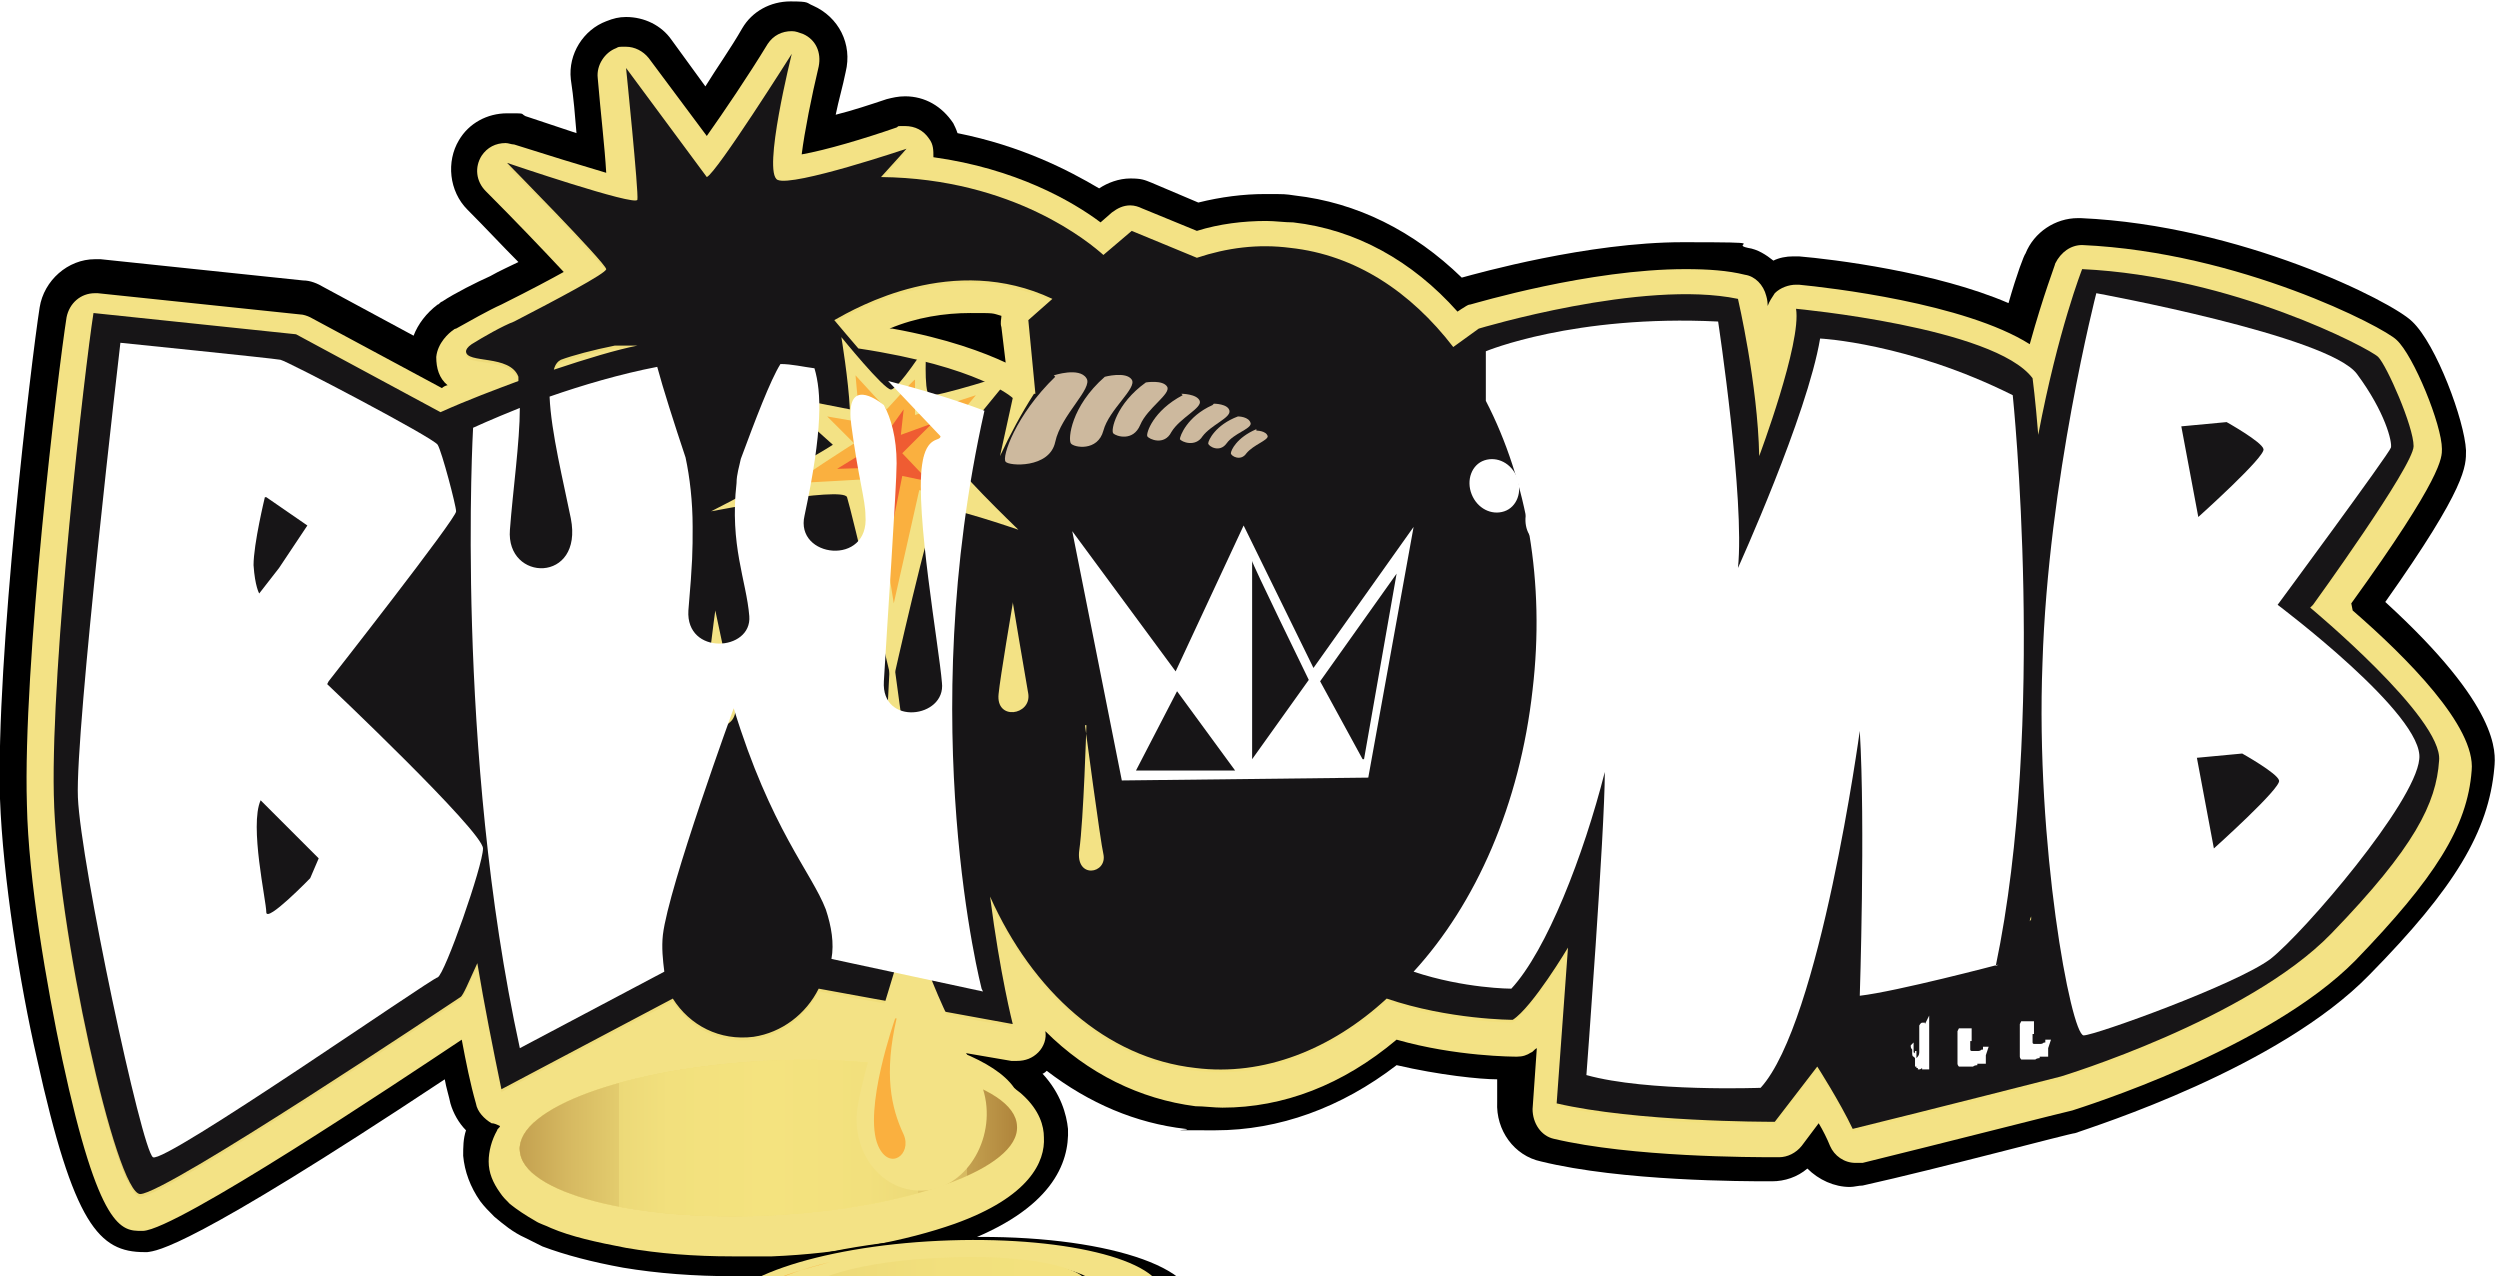 <?xml version="1.0" encoding="UTF-8"?>
<svg xmlns="http://www.w3.org/2000/svg" xmlns:xlink="http://www.w3.org/1999/xlink" version="1.1" viewBox="0 0 176.5 90.1">
  <defs>
    <style>
      .cls-1 {
        fill: url(#New_Gradient_Swatch_6-7);
      }

      .cls-2 {
        fill: url(#New_Gradient_Swatch_6-6);
      }

      .cls-3 {
        fill: url(#New_Gradient_Swatch_6-2);
      }

      .cls-4 {
        fill: url(#New_Gradient_Swatch_6-3);
      }

      .cls-5 {
        fill: url(#New_Gradient_Swatch_6-4);
      }

      .cls-6 {
        fill: url(#New_Gradient_Swatch_6-5);
      }

      .cls-7 {
        filter: url(#drop-shadow-1);
      }

      .cls-8 {
        fill: #cdb99e;
      }

      .cls-9 {
        fill: #fab03f;
      }

      .cls-10 {
        fill: #fff;
      }

      .cls-11 {
        fill: #f3e285;
      }

      .cls-12 {
        fill: url(#New_Gradient_Swatch_6);
      }

      .cls-13 {
        fill: #ef5c32;
      }

      .cls-14 {
        fill: #171517;
      }
    </style>
    <linearGradient id="New_Gradient_Swatch_6" data-name="New Gradient Swatch 6" x1="4" y1="80.6" x2="172.4" y2="80.6" gradientUnits="userSpaceOnUse">
      <stop offset="0" stop-color="#9d6b29"/>
      <stop offset="0" stop-color="#af843b"/>
      <stop offset="0" stop-color="#c4a150"/>
      <stop offset=".1" stop-color="#d6b961"/>
      <stop offset=".2" stop-color="#e3cc6e"/>
      <stop offset=".2" stop-color="#ecd978"/>
      <stop offset=".3" stop-color="#f2e07d"/>
      <stop offset=".5" stop-color="#f4e37f"/>
      <stop offset=".7" stop-color="#f2e07d"/>
      <stop offset=".8" stop-color="#ecd978"/>
      <stop offset=".8" stop-color="#e3cc6e"/>
      <stop offset=".9" stop-color="#d6b961"/>
      <stop offset=".9" stop-color="#c4a150"/>
      <stop offset="1" stop-color="#af843b"/>
      <stop offset="1" stop-color="#9d6b29"/>
    </linearGradient>
    <linearGradient id="New_Gradient_Swatch_6-2" data-name="New Gradient Swatch 6" x1="-152.3" y1="44.2" x2="654.2" y2="44.2" xlink:href="#New_Gradient_Swatch_6"/>
    <linearGradient id="New_Gradient_Swatch_6-3" data-name="New Gradient Swatch 6" x1="4" y1="80.4" x2="172.4" y2="80.4" xlink:href="#New_Gradient_Swatch_6"/>
    <linearGradient id="New_Gradient_Swatch_6-4" data-name="New Gradient Swatch 6" x1="4" y1="80.4" x2="172.4" y2="80.4" xlink:href="#New_Gradient_Swatch_6"/>
    <linearGradient id="New_Gradient_Swatch_6-5" data-name="New Gradient Swatch 6" x1="4" y1="80.4" x2="172.4" y2="80.4" xlink:href="#New_Gradient_Swatch_6"/>
    <linearGradient id="New_Gradient_Swatch_6-6" data-name="New Gradient Swatch 6" x1="36.7" y1="80.4" x2="71.8" y2="80.4" xlink:href="#New_Gradient_Swatch_6"/>
    <filter id="drop-shadow-1" x="36.7" y="11.3" width="67.2" height="74.6" filterUnits="userSpaceOnUse">
      <feOffset dx="12.5" dy="12.5"/>
      <feGaussianBlur result="blur" stdDeviation="12.2"/>
      <feFlood flood-color="#221f1f" flood-opacity=".8"/>
      <feComposite in2="blur" operator="in"/>
      <feComposite in="SourceGraphic"/>
    </filter>
    <linearGradient id="New_Gradient_Swatch_6-7" data-name="New Gradient Swatch 6" x1="25.1" y1="78.7" x2="122.3" y2="78.7" xlink:href="#New_Gradient_Swatch_6"/>
  </defs>
  <!-- Generator: Adobe Illustrator 28.7.1, SVG Export Plug-In . SVG Version: 1.2.0 Build 142)  -->
  <g>
    <g id="Layer_1">
      <g>
        <g>
          <path class="cls-12" d="M70.3,77.7c-1.4-.9-3.7-1.6-6.5-2.1-2.8-.5-6.2-.6-9.9-.5-2.4.1-4.7.4-6.8.8-1.6.3-3,.6-4.3,1-3,.9-5.1,2.1-5.9,3.4-.2.4-.3.7-.3,1.1,0,.4.2.7.4,1.1.1.2.3.3.5.5.4.3.8.6,1.4.9.3.1.6.3.9.4,1.3.5,2.9.9,4.8,1.3,2.4.4,5.1.6,8.1.5.6,0,1.2,0,1.8,0,9.7-.5,17.5-3.3,17.3-6.3,0-.6-.3-1.1-.9-1.6-.2-.2-.4-.3-.6-.5Z"/>
          <path d="M51.8,90.1c-2.8,0-5.4-.2-7.8-.6-2.2-.4-4.1-.9-5.7-1.5-.4-.2-.8-.4-1.2-.6-.9-.4-1.6-1-2.2-1.5-.4-.4-.7-.7-1-1.1-.7-1-1.1-2.1-1.2-3.2,0-.6,0-1.2.2-1.8-.5-.5-.9-1.2-1.1-1.9-.1-.5-.3-1.1-.4-1.7-18.1,12-20.3,12.1-21,12.2h-.2c-3.2,0-5-1.9-7.6-13.7C1.4,69.5.2,61.9,0,56.4c-.3-9.8,2.2-30.9,2.8-34.7.3-1.9,2-3.4,3.9-3.4s.3,0,.4,0l14.3,1.5c.5,0,1,.2,1.5.5l6.3,3.4c.3-.8.9-1.6,1.7-2.2.1,0,.2-.2.3-.2.9-.6,2.5-1.4,3.4-1.8.7-.4,1.4-.7,2-1-1.1-1.1-2.4-2.5-3.6-3.7-1.3-1.3-1.5-3.4-.6-4.9.7-1.2,2-1.9,3.4-1.9s.9,0,1.3.2c1.2.4,2.4.8,3.6,1.2-.1-1.2-.2-2.5-.4-3.8-.2-1.8.9-3.5,2.5-4.1.5-.2.9-.3,1.4-.3,1.3,0,2.5.6,3.2,1.6l2.4,3.3c.8-1.3,1.8-2.7,2.6-4.1.7-1.2,2-1.9,3.4-1.9s1.1.1,1.6.3c1.8.8,2.8,2.7,2.3,4.7-.2,1-.5,2-.7,3,1.2-.3,2.4-.7,3.6-1.1.4-.1.8-.2,1.3-.2,1.4,0,2.6.7,3.4,1.9.1.2.2.4.3.7,4.5.9,7.8,2.6,10,3.9.6-.4,1.4-.7,2.2-.7s1,.1,1.5.3l3.3,1.4c1.6-.4,3.2-.6,4.7-.6s1.4,0,2.1.1c4.4.5,8.4,2.5,11.8,5.8,1.1-.3,8.9-2.5,15.6-2.5s3.2.1,4.6.4c.7.1,1.3.5,1.8.9.4-.2.9-.3,1.4-.3s.3,0,.4,0c2.4.2,9.7,1.1,14.8,3.3.6-2.1,1.1-3.4,1.2-3.5.6-1.5,2.1-2.5,3.7-2.5s.2,0,.2,0c11.3.5,22,5.9,23.4,7.3,1.7,1.6,3.7,7,3.8,9.1,0,1.1.1,2.5-5.7,10.7,8.1,7.4,7.8,10.6,7.7,11.7-.4,4.5-2.8,8.5-8.8,14.6-6.4,6.6-19.4,10.7-20.8,11.2-.3,0-9.6,2.5-15,3.7-.3,0-.6.1-.9.1-1.1,0-2.2-.5-3-1.3-.7.6-1.6.9-2.5.9h-.2c-1.7,0-10.4,0-16.1-1.4-1.9-.4-3.2-2.2-3.1-4.2v-1.6c-1.2,0-4.1-.3-7.1-1-3.9,3-8.3,4.6-12.8,4.6s-1.4,0-2.1-.1c-3.5-.4-6.8-1.8-9.8-4.1,0,0-.2.2-.3.2,1.3,1.4,1.7,2.9,1.8,3.9.1,2.4-1.1,5.7-7.6,8.1-3.6,1.3-8.4,2.2-13.5,2.4-.6,0-1.3,0-1.9,0-.3,0-.6,0-.9,0Z"/>
          <path class="cls-11" d="M166,42.6c6.5-9,6.4-10.3,6.4-10.9,0-1.7-2-6.6-3.2-7.7-.9-.9-11.1-6.2-22.2-6.7,0,0,0,0,0,0-.8,0-1.5.5-1.9,1.3,0,.1-.8,2.1-1.8,5.7-4.6-2.9-14.2-4-16.3-4.2,0,0-.1,0-.2,0-.5,0-1.1.2-1.5.6-.2.3-.4.6-.5.9,0-.4-.1-.7-.1-.7-.2-.8-.8-1.4-1.5-1.5-1.2-.3-2.6-.4-4.2-.4-6.8,0-14.8,2.4-15.2,2.5-.2,0-.4.2-.6.3l-.3.2c-3.2-3.6-7.2-5.8-11.6-6.3-.6,0-1.3-.1-1.9-.1-1.6,0-3.3.2-4.9.7l-3.9-1.6c-.2-.1-.5-.2-.8-.2-.5,0-.9.2-1.3.5l-.8.7c-2-1.5-6-3.8-11.8-4.6,0-.5,0-.9-.3-1.3-.4-.6-1-.9-1.7-.9s-.4,0-.6.1c-2.3.8-5,1.6-6.7,1.9.2-1.6.7-4.1,1.2-6.2.2-1-.2-1.9-1.1-2.3-.3-.1-.5-.2-.8-.2-.7,0-1.3.3-1.7.9-1.4,2.3-3.1,4.8-4.3,6.5l-4.1-5.5c-.4-.5-1-.8-1.6-.8s-.5,0-.7.1c-.8.3-1.4,1.2-1.3,2.1.2,2.4.5,4.9.6,6.7-1.7-.5-4.3-1.3-6.5-2-.2,0-.4-.1-.6-.1-.7,0-1.3.3-1.7.9-.5.8-.4,1.8.3,2.5,2,2,4.1,4.2,5.5,5.7-.9.5-2.2,1.2-4.4,2.3-.9.4-2.3,1.2-3.2,1.7,0,0-.1,0-.2.1-.3.2-1.1.9-1.2,1.9,0,.8.2,1.5.8,2-.1,0-.3.1-.4.2l-9.3-5c-.2-.1-.5-.2-.7-.2l-14.3-1.5c0,0-.1,0-.2,0-1,0-1.8.7-2,1.7-.6,3.8-3.1,24.6-2.8,34.4.1,5.3,1.4,12.8,2.5,18,2.6,12.1,4.2,12.1,5.6,12.1s0,0,.1,0c2.4-.1,18-10.5,22.5-13.5.3,1.6.6,3.1,1,4.5.1.6.6,1.1,1.1,1.4.2,0,.4.1.6.2,0,.1-.2.2-.2.3-.4.7-.6,1.5-.6,2.2,0,.8.3,1.5.8,2.2.2.3.4.5.7.8.5.4,1.1.8,1.8,1.2.3.2.7.3,1.1.5,1.4.6,3.2,1,5.3,1.4,2.3.4,4.8.6,7.5.6s.6,0,.9,0c.6,0,1.2,0,1.9,0,4.9-.2,9.5-1.1,12.9-2.3,5.3-1.9,6.4-4.4,6.3-6.1,0-.8-.3-1.9-1.5-3-.2-.2-.4-.3-.6-.5-.7-1-2-1.8-3.7-2.5l3.5.6c.1,0,.2,0,.4,0,.6,0,1.1-.2,1.5-.6.4-.4.6-1,.5-1.5,3,3,6.7,4.8,10.6,5.3.6,0,1.3.1,1.9.1,4.3,0,8.5-1.6,12.3-4.8,4.2,1.2,8.3,1.2,8.5,1.2.4,0,.7-.1,1-.3.1,0,.2-.2.4-.3l-.3,4.3c0,1,.6,1.9,1.5,2.1,5.5,1.3,14,1.3,15.7,1.3h.2c.6,0,1.2-.3,1.6-.8l1.2-1.6c.3.5.6,1.1.8,1.6.3.7,1,1.2,1.8,1.2.2,0,.3,0,.5,0,5.3-1.3,14.7-3.7,14.8-3.7.6-.2,13.8-4.3,20-10.6,5.6-5.8,7.9-9.4,8.2-13.4.3-3.1-4.6-8-8.4-11.3ZM62.8,23.2c1.9-.8,3.9-1.1,5.7-1.1s1.5,0,2.2.2c0,.2-.1.5,0,.8l.3,2.5c-1.5-.7-4.1-1.7-8-2.4Z"/>
          <path class="cls-3" d="M163.3,42.9s7.1-9.8,7.1-11.2c0-1.4-1.9-5.7-2.5-6.3-.6-.6-10.3-5.7-20.9-6.2,0,0-1.7,4.3-3.1,11.7-.2-2.5-.4-4-.4-4-2.7-3.6-16.7-4.9-16.7-4.9.4,2.4-2.6,10.4-2.6,10.4-.1-5.1-1.5-11.1-1.5-11.1-6.7-1.4-18.3,2.1-18.3,2.1l-1.8,1.3c-3-3.9-6.9-6.5-11.5-7-2.3-.3-4.5,0-6.6.7l-4.6-1.9-2,1.7c-.9-.8-6.3-5.4-15.7-5.5,1.1-1.2,1.8-2,1.8-2,0,0-8,2.7-9.1,2.2-1.1-.5,1-8.9,1-8.9,0,0-5.3,8.4-6,8.7l-5.7-7.7s.9,8.8.8,9.3c-.1.5-9.2-2.6-9.2-2.6,0,0,6.9,7,7,7.5,0,.3-3.6,2.2-6.5,3.7-.8.3-2.2,1.1-3,1.6-.3.2-.4.4-.4.5,0,.9,3.1.2,3.7,1.8,0,0,0,.2,0,.3-1.6.6-3.5,1.3-5.5,2.2l-10.2-5.5-14.3-1.5c-.6,3.8-3,24.6-2.8,34,.2,9.4,4.4,28.2,6.1,28.2,1.8,0,22-13.5,22.6-13.9.2-.1.6-1.1,1.2-2.4.5,3,1.1,6,1.7,8.9l12.1-6.4c1.2,1.9,3.3,3,5.7,2.7,2-.3,3.7-1.6,4.6-3.4l13.7,2.5s-.9-3.5-1.6-9c3,6.7,8.2,11.4,14.5,12.1,4.8.6,9.6-1.3,13.5-4.9,4.4,1.5,8.9,1.5,8.9,1.5,1.4-.9,3.9-5.1,3.9-5.1l-.8,11c5.6,1.3,14.7,1.3,15.4,1.3l3-3.9s1.6,2.5,2.5,4.4c5.3-1.3,14.7-3.7,14.7-3.7,0,0,13.2-4,19.1-10.1,5.9-6.1,7.4-9.2,7.6-12.2.3-3-9.1-10.8-9.1-10.8ZM143.4,64.9c0,0,0,.2,0,.2l-.2.3c0-.2,0-.3.1-.5ZM45,24.6c-1.5.3-3.5.9-5.9,1.7.1-.4.3-.6.5-.7.8-.3,2.3-.7,3.8-1,.6,0,1.2,0,1.6,0ZM73,28c-.9,1.4-1.7,2.9-2.4,4.4.3-1.4.6-2.7.9-4.1,0,0-2.3-2.2-10.9-3.5-.6-.7-1.2-1.4-1.7-2,1.6-.9,8.4-4.8,15.4-1.5l-1.7,1.5.5,5.2Z"/>
        </g>
        <g>
          <g>
            <g>
              <path class="cls-4" d="M54,74.9c-9.7.5-17.5,3.3-17.3,6.3.1,3,8.1,5.1,17.8,4.6,9.7-.5,17.5-3.3,17.3-6.3-.1-3-8.1-5.1-17.8-4.6Z"/>
              <path class="cls-5" d="M54,74.9c-9.7.5-17.5,3.3-17.3,6.3.1,3,8.1,5.1,17.8,4.6,9.7-.5,17.5-3.3,17.3-6.3-.1-3-8.1-5.1-17.8-4.6Z"/>
            </g>
            <g>
              <path class="cls-6" d="M54,74.9c-9.7.5-17.5,3.3-17.3,6.3.1,3,8.1,5.1,17.8,4.6,9.7-.5,17.5-3.3,17.3-6.3-.1-3-8.1-5.1-17.8-4.6Z"/>
              <path class="cls-2" d="M54,74.9c-9.7.5-17.5,3.3-17.3,6.3.1,3,8.1,5.1,17.8,4.6,9.7-.5,17.5-3.3,17.3-6.3-.1-3-8.1-5.1-17.8-4.6Z"/>
            </g>
          </g>
          <g>
            <g>
              <path class="cls-14" d="M163.3,42.7s7.1-9.8,7.1-11.2c0-1.4-1.9-5.7-2.5-6.3-.6-.6-10.3-5.7-20.9-6.2,0,0-1.7,4.3-3.1,11.7-.2-2.5-.4-4-.4-4-2.7-3.6-16.7-4.9-16.7-4.9.4,2.4-2.6,10.4-2.6,10.4-.1-5.1-1.5-11.1-1.5-11.1-6.7-1.4-18.3,2.1-18.3,2.1l-1.8,1.3c-3-3.9-6.9-6.5-11.5-7-2.3-.3-4.5,0-6.6.7l-4.6-1.9-2,1.7c-.9-.8-6.3-5.4-15.7-5.5,1.1-1.2,1.8-2,1.8-2,0,0-8,2.7-9.1,2.2-1.1-.5,1-8.9,1-8.9,0,0-5.3,8.4-6,8.7l-5.7-7.7s.9,8.8.8,9.3c-.1.5-9.2-2.6-9.2-2.6,0,0,6.9,7,7,7.5,0,.3-3.6,2.2-6.5,3.7-.8.3-2.2,1.1-3,1.6-.3.2-.4.4-.4.5,0,.9,3.1.2,3.7,1.8,0,0,0,.2,0,.3-1.6.6-3.5,1.3-5.5,2.2l-10.2-5.5-14.3-1.5c-.6,3.8-3,24.6-2.8,34,.2,9.4,4.4,28.2,6.1,28.2,1.8,0,22-13.5,22.6-13.9.2-.1.6-1.1,1.2-2.4.5,3,1.1,6,1.7,8.9l12.1-6.4c1.2,1.9,3.3,3,5.7,2.7,2-.3,3.7-1.6,4.6-3.4l13.7,2.5s-.9-3.5-1.6-9c3,6.7,8.2,11.4,14.5,12.1,4.8.6,9.6-1.3,13.5-4.9,4.4,1.5,8.9,1.5,8.9,1.5,1.4-.9,3.9-5.1,3.9-5.1l-.8,11c5.6,1.3,14.7,1.3,15.4,1.3l3-3.9s1.6,2.5,2.5,4.4c5.3-1.3,14.7-3.7,14.7-3.7,0,0,13.2-4,19.1-10.1,5.9-6.1,7.4-9.2,7.6-12.2.3-3-9.1-10.8-9.1-10.8ZM39.1,26.1c.1-.4.3-.6.5-.7.8-.3,2.3-.7,3.8-1,.6,0,1.2,0,1.6,0-1.5.3-3.5.9-5.9,1.7ZM73,27.8c-.9,1.4-1.7,2.9-2.4,4.4.3-1.4.6-2.7.9-4.1,0,0-2.3-2.2-10.9-3.5-.6-.7-1.2-1.4-1.7-2,1.6-.9,8.4-4.8,15.4-1.5l-1.7,1.5.5,5.2ZM143.3,65.2c0-.2,0-.3.1-.5,0,0,0,.2,0,.2l-.2.3Z"/>
              <g>
                <g>
                  <g class="cls-7">
                    <g>
                      <g>
                        <path d="M54,74.9c-9.7.5-17.5,3.3-17.3,6.3s8.1,5.1,17.8,4.6c9.7-.5,17.5-3.3,17.3-6.3-.1-3-8.1-5.1-17.8-4.6Z"/>
                        <path class="cls-11" d="M38,30.6s1.2,5.6,1.4,6.7c.3,1.7-2.1,2.1-2.1.2,0-1.9.7-6.9.7-6.9Z"/>
                        <path class="cls-11" d="M59,30s.9,5.4,1.1,6.5c.2,1.5-2.3,1.9-2.1,0,.1-1.1,1-6.4,1-6.4Z"/>
                        <path class="cls-11" d="M64.1,38.7s1.1,8.3,1.3,9.1c.3,1.4-2,1.8-1.7-.3.3-2.1.5-8.8.5-8.8Z"/>
                        <path class="cls-11" d="M50.4,32.7s1.2,9,1.4,9.9c.3,1.6-2.4,2.1-2-.4.3-2.5.6-9.5.6-9.5Z"/>
                        <path class="cls-11" d="M51.8,52.4s-3.5,10.8-3.8,13.6c-.3,3.2,2.1,6,5.2,5.5,2.9-.5,4.8-4.2,3.6-7.4-.8-2.1-2.9-4.8-5-11.6Z"/>
                        <path class="cls-11" d="M69.6,78.9c.1,2.5-6.8,4.9-15.4,5.3-8.6.4-15.7-1.3-15.8-3.8-.1-2.5,6.8-4.9,15.4-5.3,8.6-.4,15.7,1.3,15.8,3.8Z"/>
                        <path class="cls-9" d="M50.7,59.4s-2.3,6.5-1.2,9c.8,1.8,2.4.6,1.8-.8-.9-1.9-1.4-4.3-.5-8.2Z"/>
                        <path d="M65.2,78.7c0,1.6-4.8,3.1-10.9,3.4-6.1.3-11.1-.8-11.2-2.3s4.8-3.1,10.9-3.4c6.1-.3,11.1.8,11.2,2.3Z"/>
                        <path class="cls-9" d="M54.9,83.1c-7.6.4-13.8-1.1-13.9-3.2s2-2.4,5.1-3.3c-3.7.9-6.2,2.2-6.1,3.5.1,2.1,6.3,3.6,13.9,3.2,3.2-.2,6.1-.6,8.4-1.2-2.1.5-4.7.8-7.4,1Z"/>
                        <path class="cls-1" d="M64.3,78.2c0,1.3-4.4,2.6-10,2.8-5.6.3-10.2-.6-10.3-1.9,0-1.3,4.4-2.6,10-2.8,5.6-.3,10.2.6,10.3,1.9Z"/>
                        <path class="cls-9" d="M54.4,80.2c-4.4.2-8-.3-8.1-1.1s1.2-1,3-1.3c-2.2.4-3.6.9-3.6,1.4,0,.8,3.6,1.3,8.1,1.1s3.5-.3,4.9-.6c-1.2.2-2.7.4-4.3.4Z"/>
                      </g>
                      <g>
                        <path class="cls-8" d="M61.9,14s1.8-.6,2.3.2c.5.7-1.8,2.6-2.2,4.5-.4,1.9-3.3,1.7-3.5,1.4-.3-.3.7-3.3,3.5-6Z"/>
                        <path class="cls-8" d="M65.5,14.1s1.5-.4,1.9.2c.4.6-1.6,2.1-2,3.6-.4,1.5-2.1,1.2-2.3.9-.2-.3,0-2.6,2.4-4.7Z"/>
                        <path class="cls-8" d="M68.4,14.5s1.2-.2,1.5.3c.3.5-1.4,1.5-1.9,2.7-.5,1.2-1.7.8-1.9.6-.2-.2.2-2.1,2.3-3.6Z"/>
                        <path class="cls-8" d="M70.9,15.3s1.1,0,1.3.5c.2.5-1.4,1.2-2,2.2-.5,1-1.6.5-1.7.3-.1-.2.4-1.8,2.5-2.9Z"/>
                        <path class="cls-8" d="M73.2,16s1,0,1.1.5c.1.5-1.3,1-1.9,1.8-.5.8-1.5.4-1.6.2,0-.2.5-1.6,2.3-2.4Z"/>
                        <path class="cls-8" d="M74.9,16.9s.8,0,.9.5c0,.4-1.2.7-1.7,1.4-.5.7-1.3.2-1.3,0,0-.2.5-1.3,2.1-1.9Z"/>
                        <path class="cls-8" d="M76.2,17.9s.7,0,.8.4c0,.3-1,.6-1.5,1.2-.4.6-1.1.2-1.1,0,0-.2.4-1.1,1.8-1.7Z"/>
                      </g>
                      <path class="cls-11" d="M54.5,19.6c.2-.5,4.6-5.8,4.6-5.8,0,0-5.6,1.8-6,1.6-.4-.3-.2-3.5-.2-3.5,0,0-2,3.1-2.5,3.1-.5,0-3.5-3.7-3.5-3.7,0,0,.5,3,.6,5.1l-5.1-1,3.9,3.5c-2.5,1.6-8.6,4.7-8.6,4.7,0,0,9.3-1.8,9.6-1,.3.9,3.2,13.2,3.2,13.2,0,0,2.7-12.1,3.2-12.4.5-.3,5.7,1.5,5.7,1.5,0,0-5.1-4.9-4.9-5.4Z"/>
                      <path class="cls-9" d="M46,17l1.8,1.8s-4.4,2.8-4.1,2.8c.4,0,5.5-.3,5.5-.3l1.4,8.8,1.8-8,3.4.8-3.1-3.1,3.7-4.4-4.3,1.4v-2.5c-.1,0-2,2.1-2,2.1l-2.2-2.4.3,3.3-2.3-.4Z"/>
                      <polygon class="cls-13" points="53.3 17.4 51.2 19.5 53.1 21.5 51.2 21.1 50.6 24.1 50 20.5 46.6 20.6 49.2 19 48.4 18.2 49.3 18.1 49.1 16.5 50.3 17.8 51.3 16.4 51.1 18.2 53.3 17.4"/>
                    </g>
                    <path class="cls-10" d="M94.6,21.2c.4,1,0,2.1-.9,2.4-.9.3-1.9-.2-2.3-1.2-.4-1,0-2.1.9-2.4s1.9.2,2.3,1.2ZM103.6,41.9s2.2-8.3-6.3-18.5c-1.8-2.2-2.9,1.3-1.4,2.3,1.5,1.1,6.9,6.7,7.7,16.2Z"/>
                  </g>
                  <path class="cls-10" d="M141.1,68.1s-7.2,1.9-9.8,2.2c0,0,.4-12.1,0-18.7,0,0-2.8,20.6-7,25.2,0,0-8,.3-12.3-.9,0,0,1.3-17.2,1.3-21.4-1.5,5.9-4.1,12.6-6.6,15.3,0,0-3.3,0-6.9-1.2,4.4-4.8,7.5-11.8,8.4-19.9.9-7.6-.4-14.8-3.3-20.4,0-1.2,0-2.3,0-3.5,0,0,6.2-2.6,16.4-2.1,0,0,1.9,12.6,1.4,17.4,0,0,4.9-10.8,5.8-16.2,0,0,6.2.3,13.6,4,0,0,2.4,23.1-1.2,40.3Z"/>
                  <path class="cls-10" d="M160.8,42.7s7.9-10.7,8-11.1c.1-.4-.4-2.5-2.4-5.2-2-2.7-18.4-5.7-18.4-5.7,0,0-3.4,13.2-3.8,26.1-.5,12.8,2,26.2,2.9,26.3.8,0,10.8-3.6,13.2-5.4,2.4-1.9,10.2-11,10.5-14.1.4-3.1-10-10.9-10-10.9ZM157.2,29.8s2.5,1.4,2.6,1.9c.2.5-4.6,4.8-4.6,4.8l-1.2-6.4,3.2-.3ZM156.3,59.9l-1.2-6.4,3.2-.3s2.5,1.4,2.6,1.9c.2.5-4.6,4.8-4.6,4.8Z"/>
                  <path class="cls-10" d="M69.4,70l-10.7-2.3c.2-1.1,0-2.3-.4-3.5-1-2.6-3.9-5.7-6.5-14.2,0,0-4.6,12.6-5,16-.1.9,0,1.8.1,2.6l-10.2,5.4c-4.6-21.1-3.3-43.8-3.3-43.8,0,0,1.3-.6,3.3-1.4,0,2.4-.5,5.9-.7,8.6-.3,3.7,5.2,3.8,4.3-.8-.5-2.5-1.4-6.1-1.5-8.6,2.3-.8,5-1.6,7.6-2.1.4,1.5,1.2,4,2,6.4.3,1.4.5,3.1.5,4.9,0,1.7,0,2.4-.3,5.9-.2,3.2,4.5,2.9,4.3.4-.2-2.5-1.4-5-.9-9.4,0-.6.2-1.2.3-1.7,1-2.7,2.1-5.6,2.8-6.7.8,0,1.6.2,2.4.3.5,1.7.6,4.3-.7,10.4-.7,3,4.6,3.6,4.3,0,0-1.1-.5-2.6-1-6.4-.4-3,1.3-2.2,2.3-1.4.5.9.9,2.3.9,4.1,0,1.7-.7,11.9-.9,15.4-.2,3.2,4.4,2.6,4.1.1-.2-2.5-1.9-12-1.4-15.4.3-2.1,1.3-1.6,1.3-2,0,0-1.7-1.8-3.7-3.9,4,1,6.8,2.1,6.8,2.1-5,22.3-.2,40.8-.2,40.8Z"/>
                  <path class="cls-10" d="M23.2,48.1s9.1-11.6,9-12c0-.4-1-4.2-1.3-4.7-.3-.5-10.6-5.9-11.1-6-.5-.1-11.3-1.2-11.3-1.2,0,0-3.2,27.4-3,32.1.2,4.7,4.5,24.9,5.3,25.4.8.5,19.6-12.6,20.1-12.7.5-.2,3.2-7.9,3.2-9.1,0-1.2-11-11.6-11-11.6ZM18.8,35.1l2.9,2-2,3-1.4,1.8s-.3-.5-.4-2c0-1.5.8-4.8.8-4.8ZM21.9,62s-3.1,3.2-3.1,2.4c0-.8-1.2-6.1-.4-7.9l4.1,4.1-.6,1.4Z"/>
                </g>
                <g>
                  <path class="cls-10" d="M135.9,72.3h0s0,0,0,0c0,0,0-.1,0-.1,0,0,0,0,0,0,0,0,0,0,0,0,0,0-.1,0-.2,0,0,0,0,0,0,0h0c0,0,0,0,0,0,0,0-.1,0-.2.2,0,0,0,.1,0,.1,0,0,0,0,0,0h0s0,0,0,0h0c0,0,0,0,0,0,0,0,0,0,0,0,0,0,0,0,0,0,0,0,0,0,0,.1,0,0,0,0,0,0h0s0,0,0,0h0s0,0,0,0c0,0,0,.2,0,.2,0,0,0,0,0,.1,0,0,0,0,0,0h0c0,.1,0,.2,0,.2,0,0,0,0,0,0h0s0,0,0,0c0,0,0,0,0,0,0,0,0,0,0,0h0c0,0,0,0,0,0,0,0,0,0,0,0,0,0,0,0,0,.1,0,0,0,0,0,0s0,0,0,0h0c0,0,0,.1,0,.2,0,0,0,0,0,0h0s0,0,0,0c0,0,0,.1,0,.2h0c0,0,0,.2,0,.3,0,0,0,0,0,0h0s0,0,0,0h0c0,.1,0,.2,0,.2,0,0,0,.1,0,.2,0,.2-.1.3-.2.4,0,0,0,0,0,0,0,0,0,0,0,0s0,0,0,0h0s0,0,0,0h0s0,0,0,0c0,0,0,0,0,0h0s0,0,0,0h0s0,0,0,0h0s0,0,0,0h0s0,0,0,0c0,0,0,0,0,0h0s0,0,0,0h0s0,0,0,0c0,0,0,0,0-.1h0s0,0,0,0h0s0,0,0,0c0,0,0,0,0,0h0s0,0,0,0h0c0,0,0,0,0,0h0s0,0,0,0c0,0,0,0,0,0h0s0,0,0,0h0c0,0,0,0,0-.1s0,0,0,0c0,0,0,0,0,0h0s0,0,0,0c0,0,0,0,0,0h0s0,0,0,0h0c0,0,0,0,0-.1,0,0,0,0,0,0,0,0,0,0,0,0h0s0,0,0,0c0,0,0,0,0,0,0-.1,0-.2,0-.2h0s0,0,0,0c0,0,0,0,0,0,0,0,0,0,0,0,0,0,0,0,0,0,0,0,0,0,0,0,0,0,0,0,0,0h0s0,0,0,0,0,0,0,0c0,0,0,0,0,0,0,0,0,0,0,0h0s0,0,0,0,0,0,0,0h0s0,0,0,0c0,0,0,0,0,0s0,0,0,0c0,0,0,0,0,0h0s0,0,0,0c0,0,0,0,0,0,0,0,0,0,0,0h0s0,0,0,0h0s0,0,0,0h0s0,0,0,0c0,0,0,0,0,0h0s0,0,0,0h0s0,0,0,0c0,0,0,0,0,0h0s0,0,0,0h0s0,0-.1,0c0,0,0,0,0,0h0s0,0,0,0h0s0,0,0,0c0,0,0,0,0,0,0,0,0,0,0,0,0,0,0,0,0,0s0,0,0,0h0s0,0,0,0c0,0,0,0,0,0,0,0,0,0,0,0h0s0,0,0,0c0,0,0,0,0,.1h0s0,0,0,0c0,0,0,0,0,0h0s0,0,0,0c0,0,0,0,0,0h0s0,0,0,.1c0,0,0,0,0,0h0s0,0,0,0h0s0,0,0,0h0c0,0,0,0,0,0,0,0,0,0,0,0h0s0,0,0,0h0s0,0,0,0c0,0,0,0,0,0h0s0,0,0,0c0,0,0,0,0,0,0,0,0,.1,0,.1h0s0,0,0,0h0s0,0,0,0c0,0,0,0,0,0h0s0,0,0,0c0,0,0,0,0,0,0,0,0,0,0,0,0,0,0,0,0,0,0,0,0,0,0,0h0s0,0,0,0h0s0,0,0,0c0,0,0,0,0,0h0s0,0,0,0c0,0,0,.1,0,.1s0,0,0,0h0s0,0,0,0c0,0,0,0,0,0h0s0,0,0,0h0s0,0,0,0c0,0,0,0,0,0,0,0,0,0,0,0h0s0,0,0,0h0s0,0,0,0c0,0,0,0,0,0s0,0,0-.1h0s0,0,0,0h0s0,0,0,0c0,0,0,0,0,0,0,0,0,0,0,0,0,0,0,0,0,0s0,0,0,0c0,0,0,0,0,0,0,0,0,0,0,0h0c0,0,0,0,0,0,0,0,0,0,0,0h0s0,0,0,0h0s0,0,0,0c0,0,0,0,0,0,0,0,0,0,0-.1,0,0,0-.1-.1-.1h0c0,0,0,0,0,0,0,0,0,0,0,0,0,0,0-.2,0-.2h0s0,0,0,0c0,0,0,0,0-.1,0,0,0,0,0,0h0s0,0,0,0h0s0,0,0,0c0,0,0,0,0-.2,0,0,0,0,0,0,0,0,0,0,0,0,0,0,0,0,0,0,0,0,0,0,0,0,0,0,0,0,0,0,0,0,0,0,0,0s0,0,0,0c0,0,0,0,0,0h0s0,0,0,0c0,0,0,0,0,0,0,0,0,0,0,0,0,0,0,0,0,0h0s0,0,0,0c0,0,0,0,0,0h0c0,0,0,0,0-.1,0,0,0,0,0,0,0,0,0,0,0,0,0,0,0,0,0,0,0,0,0,0,0,0,0,0,0,0,0-.1,0,0,0,0,0,0h0s0,0,0,0c0,0,0,0,0,0h0s0,0,0,0c0,0,0,0,0,0h0s0,0,0,0c0,0,0,0,0,0s0,0,0,0c0,0,0,0,0,0h0s0,0,0,0h0s0,0,0,0c0,0,0,0,0,0h0s0,0,0,0,0,0,0,0c0,0,0,0,0,0h0s0,0-.1.1c0,0,0,0,0,0h0s0,0,0,0c0,0,0,0,0,0h0s0,0-.1.1c0,0,0,0,0,0,0,0,0,0,0,0,0,0,0,0,0,0h0s0,0,0,0c0,0,0,0,0,0h0s0,0,0,0c0,0,0,0,0,0,0,0,0,0,0,0,0,0,0,0,0,.1,0,0,0,0,0,0h0s0,0,0,0h0s0,0,0,0c0,0,0,0,0,0,0,0,0,0,0,0,0,0,0,0,0,0,0,0,0,0,0,0,0,0,0,0,0,0h0c0,.1.1.2.1.2,0,0,0,0,0,.1,0,0,0,.1,0,.1,0,0,0,0,0,0h0c0,0,0,.1,0,.1,0,0,0,0,0,0h0c0,.2.1.2.1.2,0,0,0,0,0,0h0s0,0,0,0h0s0,0,0,0c0,0,0,0,.1.1h0s0,0,0,.1c0,0,0,0,0,0h0s0,0,0,0,0,0,0,0c0,0,0,0,0,0h0s0,0,0,0h0s0,0,0,.1c0,0,0,0,0,0h0s0,0,0,0h0s0,0,0,0h0s0,0,0,0h0s0,0,0,0h0s0,0,0,0,0,0,0,0c0,0,0,0,0,0,0,0,0,.1,0,.1,0,0,0,0,0,0h0s0,0,0,0h0s0,0,0,0h0s0,0,0,0h0s0,0,0,0h0s0,0,0,0h0s0,0,0,0c0,0,0,0,0,0,0,0,0,0,0,0,0,0,0,0,0,0h0c0,0,0,.1,0,.1h0s0,0,0,0c0,0,0,0,0,0,0,0,0,0,0,0h0s0,0,0,0c0,0,0,0,0,0h0s0,0,0,0h0s0,0,0,0c0,0,0,0,0,0h0c0,.1,0,.1,0,.2h0s0,0,0,0c0,0,0,0,0,0,0,0,0,0,0,0,0,0,0,0,0,0h0s0,0,0,0h0s0,0,0,0c0,0,0,0,0,0,0,0,0,0,0,0h.1c0,0,0,.1,0,.1h.1c0,0,0,0,0,.1,0,0,0,0,0,0,0,0,0,0,.1,0,0,0,0,0,0,0,0,0,0,0,0,0h0s0,0,0,0h0s0,0,0,0h0s0,0,0,0c0,0,0,0,0,0,0,0,.1,0,.2-.1h0s0,0,0,0c0,0,0,0,0,0,0,0,0,0,0-.1,0,0,0,0,0,0,0,0,0,0,0,0h0s0,0,0,0h0s0,0,0,0h0s0,0,0,0h0s0,0,0,0c0,0,0,0,0,0,0,0,0,0,0,0,0,0,0,0,0,0s0,0,0,0c0,0,0,0,0,0h0s0,0,0,0h0s0,0,0,0h0c0-.1,0-.1,0-.1h0s0,0,0,0c0,0,0,0,0,0,0,0,0,0,0,0,0,0,0,0,0,0,0,0,0,0,0,0,0,0,0,0,0,0s0,0,0,0h0s0,0,0,0c0,0,0,0,0,0h0s0,0,0,0c0,0,0,0,0,0h0s0,0,0,0c0,0,0,0,0,0h0s0,0,0,0c0,0,0,0,0,0h0s0,0,0,0c0,0,0,0,0,0,0,0,0,0,0,0h0s0,0,0,0c0,0,0,0,0,0,0,0,0,0,0,0h0c0,0,0,.1,0,.1,0,0,0,0,0,0,0,0,0,0,0,0,0,0,0,0,0,0,0,0,0,0,0,0s0,0,0,0h0s0,0,0,0c0,0,0,0,0,0h0s0,0,0,0c0,0,0,.1,0,.1,0,0,0,0,0,0h0s0,0,0,0c0,0,0,0,0,0,0,0,0,0,0,.1,0,0,0,0,0,0h0s0,0,0,0c0,0,0,0,0,0h0s0,0,0,0c0,0,0,0,0,0h0s0,0,0,0c0,0,0,0,0,0s0,0,0,0h0s0,0,0,0c0,0,.1,0,.1,0h0s0,0,0,0h.1s0,0,0,0h0s0,0,0,0h0s0,0,0,0h0s0,0,0,0c0,0,0,0,.1,0,0,0,.1,0,.1,0,0,0,.1,0,.1,0,0,0,0,0,0,0,0,0,0,0,0,0,0,0,0,0,0,0,0,0,0,0,0-.1,0,0,0,0,0-.1h0s0,0,0,0h0s0,0,0,0c0,0,0,0,0,0h0s0,0,0,0h0s0,0,0,0h0s0,0,0,0c0,0,0,0,0,0,0,0,0,0,0,0,0,0,0-.1,0-.1h0c0-.1,0-.2,0-.2h0s0,0,0,0c0,0,0-.1,0-.2,0,0,0,0,0,0,0,0,0,0,0,0,0,0,0,0,0-.1,0,0,0,0,0-.3h0s0,0,0,0c0,0,0,0,0-.2,0,0,0-.1,0-.2,0,0,0,0,0-.1,0,0,0,0,0,0h0c0-.1,0-.1,0-.1h0c0,0,0-.1,0-.1,0,0,0,0,0,0h0s0,0,0,0c0,0,0-.1,0-.2h0s0,0,0,0h0c0,0,0-.1,0-.1,0,0,0,0,0,0,0-.2,0-.2,0-.2h0s0,0,0,0h0s0,0,0,0h0c0,0,0-.1,0-.2h0c0,0,0,0,0-.1,0,0,0,0,0-.1,0,0,0,0,0,0h0c0,0,0-.2,0-.3,0,0,0,0,0,0,0,0,0,0,0,0,0,0,0-.1,0-.2,0,0,0-.1,0-.2,0,0,0,0,0,0h0s0,0,0,0c0,0,0,0,0-.2,0,0,0,0,0,0,0,0,0-.1,0-.1h0c0,0,0-.1,0-.1,0,0,0,0,0,0h0c0,0,0,0,0,0Z"/>
                  <path class="cls-10" d="M144.6,74s0,0,0,0c0,0,0,0,0,0v.3c0,0,0,0,0,.1,0,0,0,0,0,.1,0,0,0,.1,0,.1,0,0,0,0,0,0h0s0,0,0,0h0s0,0,0,0h0s0,0,0,0h0s0,0,0,0c0,0,0,0,0,0h0s0,0,0,0c0,0,0,0,0,0,0,0,0,0-.1,0h0s0,0-.2,0c0,0,0,0-.1,0,0,0,0,0,0,0,0,0,0,0-.1,0,0,0,0,0,0,0h-.1c0,0,0,.1,0,.1,0,0,0,0,0,0,0,0-.2,0-.3.1,0,0-.1,0-.2,0,0,0,0,0,0,0,0,0,0,0,0,0,0,0,0,0-.1,0,0,0,0,0-.1,0,0,0,0,0,0,0h0s0,0,0,0c0,0,0,0,0,0,0,0,0,0,0,0h0s0,0,0,0c0,0,0,0,0,0h0s0,0,0,0c0,0,0,0-.2,0,0,0-.1,0-.1,0,0,0-.1,0-.1,0,0,0,0,0-.1,0,0,0,0,0-.1,0,0,0,0,0,0,0,0,0,0,0,0,0,0,0,0,0,0,0h0s0,0,0,0h0c0,0,0,0,0,0,0,0,0,0,0,0,0,0-.1-.1-.1-.2h0s0,0,0,0h0s0,0,0,0c0,0,0-.1,0-.1h0c0,0,0,0,0,0s0,0,0,0c0-.1,0-.2,0-.3,0,0,0,0,0,0,0,0,0,0,0,0h0c0,0,0-.1,0-.2h0s0,0,0,0h0s0,0,0,0c0,0,0,0,0,0,0,0,0-.1,0-.1s0,0,0,0c0-.1,0-.2,0-.2,0,0,0,0,0-.1,0,0,0,0,0-.1,0,0,0,0,0,0h0c0,0,0-.1,0-.2,0,0,0,0,0,0,0,0,0,0,0,0,0,0,0,0,0,0,0,0,0-.1,0-.2h0s0,0,0,0c0,0,0,0,0,0h0s0,0,0,0c0,0,0,0,0,0,0,0,0,0,0,0,0,0,0,0,0,0,0,0,0,0,0,0,0,0,0,0,0,0,0,0,0,0,0,0,0,0,0-.1,0-.2,0,0,0,0,0,0,0,0,0,0,0,0,0,0,0-.1,0-.2,0,0,0,0,0,0h0s0,0,0,0c0,0,0-.1,0-.1,0,0,0-.1,0-.2,0,0,0,0,0,0,0,0,0,0,0,0,0,0,0,0,0,0,0,0,0,0,0,0,0,0,0,0,0,0h0s0,0,0-.1h0s0,0,0,0c0,0,0,0,0,0h0s0,0,0,0c0,0,0,0,0,0,0,0,0,0,0,0,0,0,0,0,.1-.2,0,0,0,0,0,0h0s0,0,.2,0c0,0,.1,0,.2,0h0s0,0,0,0h0s0,0,0,0c0,0,0,0,.2,0s0,0,0,0c0,0,0,0,0,0h0s0,0,0,0c0,0,0,0,0,0h0s0,0,0,0h0c0,0,.1,0,.2,0,0,0,0,0,.1,0,0,0,0,0,0,0,0,0,0,0,0,0s0,0,0,0c0,0,0,0,0,0h0s0,0,0,0h0s0,0,0,0h0c0,0,0,.1,0,.1,0,0,0,0,0,.1,0,0,0,0,0,0h0s0,0,0,0c0,0,0,0,0,0,0,0,0,0,0,.1,0,0,0,0,0,0,0,0,0,0,0,0h0s0,0,0,0c0,0,0,0,0,0,0,0,0,0,0,0,0,0,0,0,0,0,0,0,0,0,0,0s0,0,0,0c0,0,0,0,0,0h0c0,0,0,0,0,0,0,0,0,0,0,0,0,0,0,0,0,0h0c0,0,0,.1,0,.2h0s0,0,0,0h0c0,0,0,0,0,0s0,0,0,0h0c0,0,0,.1,0,.1,0,0,0,0,0,0h0s0,0,0,0h0s0,0,0,0c0,0,0,0,0,0,0,0,0,0,0,0,0,0,0,0,0,0,0,0,0,0,0,0s0,0,0,0c0,0,0,0,0,0h0s0,0,0,0h0s0,.1,0,.1h0s0,0,0,0c0,0,0,0,0,.1,0,0,0,0,0,.1,0,0,0,0-.1,0,0,0,0,0,0,0,0,0,0,0,0,0h0s0,0,0,0h0s0,0,0,0c0,0,0,0,0,0,0,0,0,0,0,0,0,0,0,0,0,0,0,0,0,0,0,0,0,0,0,0,0,0h0s0,0,0,0h0s0,0,0,0h0s0,0,0,0c0,0,0,0,0-.1,0,0,0,0,0,0h0s0,0,0,0c0,0,0,0,0-.1s0,0,0,0c0,0,0,0,0,0h0s0,0,0,0c0,0,0,0,0,0s0,0,0,0h0s0-.1,0-.1c0,0,0,0,0,0,0,0,0,0,0,0,0,0,0,0,0,0,0,0,0,0,0,0,0,0,0,0,0,0,0,0,0,0,0,0h0s0,0,0,0h0s0,0,0,0c0,0,0,.1,0,.2,0,0,0,0,0,0,0,0,0,0,0,0h0s0,0,0,0c0,0,0,0,0,0,0,0,0,0,0,0,0,0,0,0,0,0h0c0,0,0,0,0,.2,0,0,0,0,0,0,0,0,0,0,0,0s0,0,0,0c0,0,0,0,0,0h0s0,0,0,0h0c0,.1,0,.1,0,.2,0,0,0,0,0,0,0,0,0,0,0,0s0,0,0,0c0,0,0,0,0,.1h0s0,0,0,0h0s0,0,0,0h0c0,0,0,0,0,0,0,0,0,0,0,0h0s0,0,0,0c0,0,0,0,0,0h0c0,0,0,0,0,.1s0,0,0,0c0,0,0,0,0,.1,0,0,0,0,0,0,0,0,0,.1.1.1,0,0,0,0,0,0h0s.1,0,.1,0c0,0,0,0,0,0h0s0,0,0,0h0s0,0,.1,0c0,0,0,0,0,0,0,0,0,0,0,0h0s0,0,0,0c0,0,0,0,.2,0h0s0,0,0,0h0s0,0,0,0c0,0,0,0,0,0,0,0,0,0,0,0,.1,0,.2,0,.3-.1h0c0,0,0,0,0,0,0,0,.1,0,0,0,0,0,0,0,0,0h0s0,0,0,0h0s0,0,0,0c0,0,0,0,.1,0,0,0,0,0,0-.1,0,0,0,0,0,0,0,0,0,0,0-.1,0,0,0,0,0,0h0s0,0,0,0c0,0,0,0,0,0,0,0,0,0,0,0,0,0,0,0,0,0h0s0,0,0,0c0,0,0,0,0,0h0c0,0,0,0,0,0h0s0,0,0,0h0s0,0,0,0,0,0,0,0h0s0,0,0,0h.1s0,0,.2,0c0,0,0,0,0,0,0,0,0,0,0,0h0s.1,0,.1,0h0s0,0,0,0c0,0,0,0,0,0Z"/>
                  <path class="cls-10" d="M140.2,74.5s0,0,0,0c0,0,0,0,0,0v.3c0,0,0,0,0,.1,0,0,0,0,0,.1,0,0,0,.1,0,.1,0,0,0,0,0,0h0s0,0,0,0h0s0,0,0,0h0s0,0,0,0h0s0,0,0,0c0,0,0,0,0,0h0s0,0,0,0c0,0,0,0,0,0,0,0,0,0-.1,0h0s0,0-.2,0c0,0,0,0-.1,0,0,0,0,0,0,0,0,0,0,0-.1,0,0,0,0,0,0,0h-.1c0,0,0,.1,0,.1,0,0,0,0,0,0,0,0-.2,0-.3.1,0,0-.1,0-.2,0,0,0,0,0,0,0,0,0,0,0,0,0,0,0,0,0-.1,0,0,0,0,0-.1,0,0,0,0,0,0,0h0s0,0,0,0c0,0,0,0,0,0,0,0,0,0,0,0h0s0,0,0,0c0,0,0,0,0,0h0s0,0,0,0c0,0,0,0-.2,0,0,0-.1,0-.1,0,0,0-.1,0-.1,0,0,0,0,0-.1,0,0,0,0,0-.1,0,0,0,0,0,0,0,0,0,0,0,0,0,0,0,0,0,0,0h0s0,0,0,0h0c0,0,0,0,0,0,0,0,0,0,0,0,0,0-.1-.1-.1-.2h0s0,0,0,0h0s0,0,0,0c0,0,0-.1,0-.1h0c0,0,0,0,0,0s0,0,0,0c0-.1,0-.2,0-.3,0,0,0,0,0,0,0,0,0,0,0,0h0c0,0,0-.1,0-.2h0s0,0,0,0h0s0,0,0,0c0,0,0,0,0,0,0,0,0-.1,0-.1s0,0,0,0c0-.1,0-.2,0-.2,0,0,0,0,0-.1,0,0,0,0,0-.1,0,0,0,0,0,0h0c0,0,0-.1,0-.2,0,0,0,0,0,0,0,0,0,0,0,0,0,0,0,0,0,0,0,0,0-.1,0-.2h0s0,0,0,0c0,0,0,0,0,0h0s0,0,0,0c0,0,0,0,0,0,0,0,0,0,0,0,0,0,0,0,0,0,0,0,0,0,0,0,0,0,0,0,0,0,0,0,0,0,0,0,0,0,0-.1,0-.2,0,0,0,0,0,0,0,0,0,0,0,0,0,0,0-.1,0-.2,0,0,0,0,0,0h0s0,0,0,0c0,0,0-.1,0-.1,0,0,0-.1,0-.2,0,0,0,0,0,0,0,0,0,0,0,0,0,0,0,0,0,0,0,0,0,0,0,0,0,0,0,0,0,0h0s0,0,0-.1h0s0,0,0,0c0,0,0,0,0,0h0s0,0,0,0c0,0,0,0,0,0,0,0,0,0,0,0,0,0,0,0,.1-.2,0,0,0,0,0,0h0s0,0,.2,0c0,0,.1,0,.2,0h0s0,0,0,0h0s0,0,0,0c0,0,0,0,.2,0s0,0,0,0c0,0,0,0,0,0h0s0,0,0,0c0,0,0,0,0,0h0s0,0,0,0h0c0,0,.1,0,.2,0,0,0,0,0,.1,0,0,0,0,0,0,0,0,0,0,0,0,0s0,0,0,0c0,0,0,0,0,0h0s0,0,0,0h0s0,0,0,0h0c0,0,0,.1,0,.1,0,0,0,0,0,.1,0,0,0,0,0,0h0s0,0,0,0c0,0,0,0,0,0,0,0,0,0,0,.1,0,0,0,0,0,0,0,0,0,0,0,0h0s0,0,0,0c0,0,0,0,0,0,0,0,0,0,0,0,0,0,0,0,0,0,0,0,0,0,0,0s0,0,0,0c0,0,0,0,0,0h0c0,0,0,0,0,0,0,0,0,0,0,0,0,0,0,0,0,0h0c0,0,0,.1,0,.2h0s0,0,0,0h0c0,0,0,0,0,0s0,0,0,0h0c0,0,0,.1,0,.1,0,0,0,0,0,0h0s0,0,0,0h0s0,0,0,0c0,0,0,0,0,0,0,0,0,0,0,0,0,0,0,0,0,0,0,0,0,0,0,0s0,0,0,0c0,0,0,0,0,0h0s0,0,0,0h0s0,.1,0,.1h0s0,0,0,0c0,0,0,0,0,.1,0,0,0,0,0,.1,0,0,0,0-.1,0,0,0,0,0,0,0,0,0,0,0,0,0h0s0,0,0,0h0s0,0,0,0c0,0,0,0,0,0,0,0,0,0,0,0,0,0,0,0,0,0,0,0,0,0,0,0,0,0,0,0,0,0h0s0,0,0,0h0s0,0,0,0h0s0,0,0,0c0,0,0,0,0-.1,0,0,0,0,0,0h0s0,0,0,0c0,0,0,0,0-.1s0,0,0,0c0,0,0,0,0,0h0s0,0,0,0c0,0,0,0,0,0s0,0,0,0h0s0-.1,0-.1c0,0,0,0,0,0,0,0,0,0,0,0,0,0,0,0,0,0,0,0,0,0,0,0,0,0,0,0,0,0,0,0,0,0,0,0h0s0,0,0,0h0s0,0,0,0c0,0,0,.1,0,.2,0,0,0,0,0,0,0,0,0,0,0,0h0s0,0,0,0c0,0,0,0,0,0,0,0,0,0,0,0,0,0,0,0,0,0h0c0,0,0,0,0,.2,0,0,0,0,0,0,0,0,0,0,0,0s0,0,0,0c0,0,0,0,0,0h0s0,0,0,0h0c0,.1,0,.1,0,.2,0,0,0,0,0,0,0,0,0,0,0,0s0,0,0,0c0,0,0,0,0,.1h0s0,0,0,0h0s0,0,0,0h0c0,0,0,0,0,0,0,0,0,0,0,0h0s0,0,0,0c0,0,0,0,0,0h0c0,0,0,0,0,.1s0,0,0,0c0,0,0,0,0,.1,0,0,0,0,0,0,0,0,0,.1.1.1,0,0,0,0,0,0h0s.1,0,.1,0c0,0,0,0,0,0h0s0,0,0,0h0s0,0,.1,0c0,0,0,0,0,0,0,0,0,0,0,0h0s0,0,0,0c0,0,0,0,.2,0h0s0,0,0,0h0s0,0,0,0c0,0,0,0,0,0,0,0,0,0,0,0,.1,0,.2,0,.3-.1h0c0,0,0,0,0,0,0,0,.1,0,0,0,0,0,0,0,0,0h0s0,0,0,0h0s0,0,0,0c0,0,0,0,.1,0,0,0,0,0,0-.1,0,0,0,0,0,0,0,0,0,0,0-.1,0,0,0,0,0,0h0s0,0,0,0c0,0,0,0,0,0,0,0,0,0,0,0,0,0,0,0,0,0h0s0,0,0,0c0,0,0,0,0,0h0c0,0,0,0,0,0h0s0,0,0,0h0s0,0,0,0,0,0,0,0h0s0,0,0,0h.1s0,0,.2,0c0,0,0,0,0,0,0,0,0,0,0,0h0s.1,0,.1,0h0s0,0,0,0c0,0,0,0,0,0Z"/>
                </g>
              </g>
            </g>
            <path class="cls-10" d="M92.8,47.3l-5-10.2-4.8,10.3-7.3-9.9,3.5,17.6,17.4-.2,3.2-17.7-7.1,10ZM80.2,54.4l2.9-5.6,4.1,5.6h-7ZM88.4,53.6v-14c-.1,0,4,8.4,4,8.4l-4,5.6ZM96.2,53.6l-3-5.5,5.4-7.6-2.3,13.1Z"/>
          </g>
        </g>
      </g>
    </g>
  </g>
</svg>